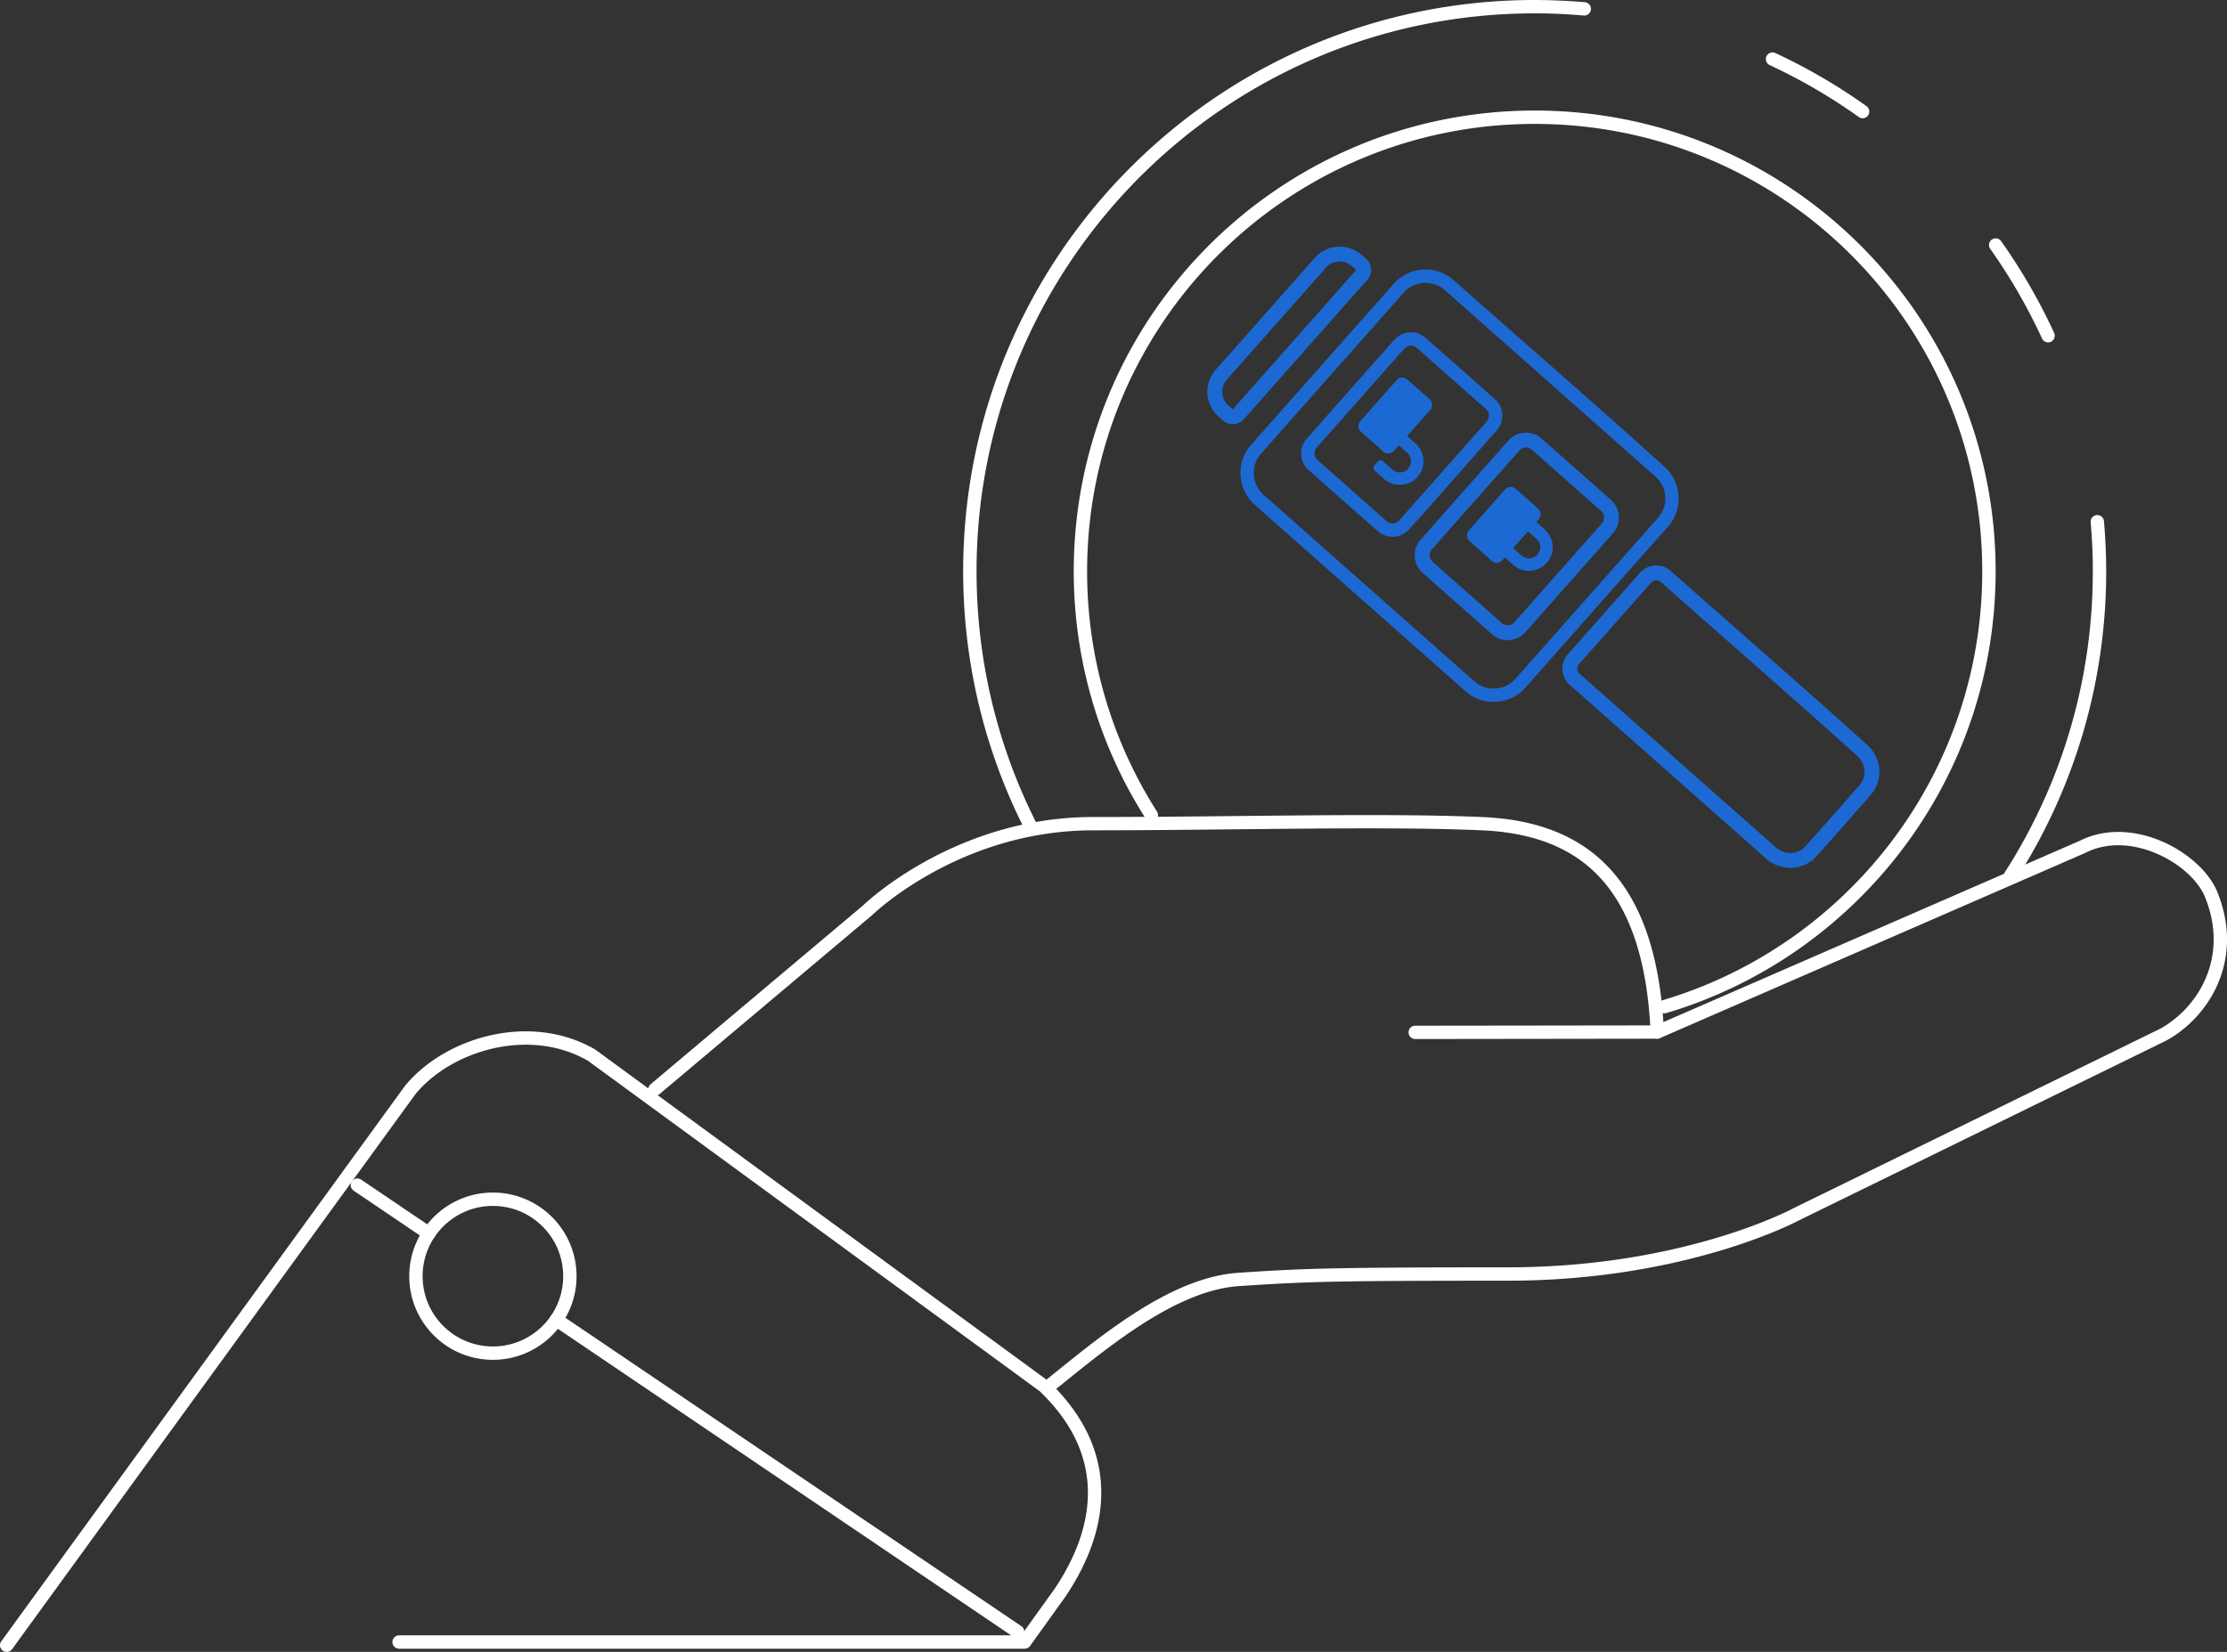 <svg xmlns="http://www.w3.org/2000/svg" width="566.543" height="420.353" viewBox="0 0 1715.15 1272.57" shape-rendering="geometricPrecision" text-rendering="geometricPrecision" image-rendering="optimizeQuality" fill-rule="evenodd" clip-rule="evenodd"><rect x="0" y="0" width="1715.15" height="1272.57" fill="#333333" stroke="none"/><defs><style>.fil0,.fil1{fill-rule:nonzero}.fil1{fill:#1c69d3}.fil0{fill:#fff}</style></defs><g id="Layer_x0020_1"><g id="_2292985134704"><path class="fil0" d="M9.31 1270.45a5.147 5.147 0 01-7.18 1.15 5.147 5.147 0 01-1.15-7.18l310.6-427.49c.12-.17.26-.33.39-.48 15.87-19.41 41.55-34.23 69.59-39.67 25.34-4.92 52.69-2.22 76.6 11.59l.46.3 348.59 255.08c.23.17.44.35.63.55 26.78 25.71 38 52.23 39.98 77.35 2.67 33.81-11.49 64.76-26.87 87.75l-.09.13.01.01-27.55 38.41a5.13 5.13 0 01-4.18 2.15H307.38c-2.84 0-5.15-2.31-5.15-5.15 0-2.84 2.31-5.15 5.15-5.15H786.5l26.01-36.25c14.33-21.44 27.5-50.14 25.06-81.09-1.8-22.76-12.1-46.93-36.71-70.61l-348.08-254.7c-21.53-12.35-46.28-14.72-69.3-10.25-25.73 4.99-49.21 18.48-63.6 36.1L9.29 1270.48z"/><path class="fil0" d="M272.37 917.26c-2.35-1.59-2.98-4.79-1.39-7.14 1.59-2.35 4.79-2.98 7.14-1.39l55.05 37.24c2.35 1.59 2.98 4.79 1.39 7.14-1.59 2.35-4.79 2.98-7.14 1.39l-55.05-37.24zm153.25 103.68c-2.35-1.59-2.98-4.79-1.39-7.14 1.59-2.35 4.79-2.98 7.14-1.39l355.23 240.32c2.35 1.59 2.98 4.79 1.39 7.14-1.59 2.35-4.79 2.98-7.14 1.39l-355.23-240.32z"/><path class="fil0" d="M379.61 918.7c17.79 0 33.9 7.21 45.56 18.87 11.66 11.66 18.87 27.77 18.87 45.56 0 17.79-7.21 33.9-18.87 45.56-11.66 11.66-27.77 18.87-45.56 18.87-17.79 0-33.9-7.21-45.56-18.87-11.66-11.66-18.87-27.77-18.87-45.56 0-17.79 7.21-33.9 18.87-45.56 11.66-11.66 27.77-18.87 45.56-18.87zm38.28 26.15c-9.79-9.79-23.33-15.85-38.28-15.85-14.95 0-28.48 6.06-38.27 15.85-9.79 9.79-15.85 23.33-15.85 38.28 0 14.95 6.06 28.48 15.85 38.28 9.79 9.79 23.33 15.85 38.28 15.85 14.95 0 28.48-6.06 38.28-15.85 9.79-9.79 15.85-23.33 15.85-38.27 0-14.95-6.06-28.48-15.85-38.28zm89.85-101.82a5.13 5.13 0 01-7.22-.62 5.13 5.13 0 01.62-7.22l163.39-137.55c.28-.27 70.01-68.24 177.23-68.24 37.61 0 73.75-.38 109.27-.75 71.23-.74 140.01-1.46 190.7.77 39.61 1.74 73.17 13.11 97.66 39.29 23.27 24.88 38.06 62.96 41.68 118.68l320.5-139.59c1.62-.82 3.23-1.55 4.8-2.19 19.35-7.81 40.78-5.24 59.09 2.73 18.22 7.93 33.5 21.34 40.6 35.23h.02c.59 1.17 1.16 2.42 1.7 3.74 9.51 23.55 9.14 45.53 2.76 64.24-7.58 22.22-23.67 39.77-41.77 49.86l-283.15 138.66c-.25.14-86.29 46.53-224.49 46.53-69.05 0-108.24.2-135.89.81-28.05.62-45.6 1.67-70.85 3.34-46.79 3.1-96.83 43.56-135.98 75.21l-4.73 3.82a5.133 5.133 0 01-7.22-.78 5.133 5.133 0 01.78-7.22l4.73-3.82c40.26-32.55 91.71-74.14 141.78-77.46 25.12-1.66 42.64-2.71 71.3-3.34 29.05-.64 68.21-.86 136.09-.86 135.66 0 219.46-45.19 219.7-45.32l282.99-138.56c16.03-8.95 30.27-24.5 36.98-44.17 5.65-16.55 5.94-36.08-2.56-57.12-.36-.89-.81-1.86-1.34-2.9l.01-.01c-6.07-11.86-19.45-23.46-35.56-30.48-16.03-6.98-34.62-9.29-51.17-2.61-1.38.56-2.71 1.16-3.98 1.8l-.5.25-327.26 142.53a5.139 5.139 0 01-7.22-4.47c-2.62-57.15-16.68-95.36-39.31-119.56-22.43-23.98-53.61-34.41-90.62-36.04-50.59-2.23-119.16-1.51-190.18-.77-37.47.39-75.61.79-109.35.79-103.13 0-169.92 65.16-170.11 65.35L507.75 843z"/><path class="fil0" d="M1089.94 800.42c-2.83 0-5.13-2.3-5.13-5.13s2.3-5.13 5.13-5.13l186.41-.24c2.83 0 5.13 2.3 5.13 5.13s-2.3 5.13-5.13 5.13l-186.41.24zm-198.92-175.3a5.128 5.128 0 11-8.65 5.51c-17.83-27.98-31.85-58.63-41.32-91.2-9.17-31.54-14.09-64.86-14.09-99.27 0-98.03 39.73-186.78 103.98-251.02 64.24-64.24 152.99-103.98 251.02-103.98 98.02 0 186.78 39.73 251.02 103.98 64.24 64.24 103.98 152.99 103.98 251.02 0 79.4-26.09 152.72-70.16 211.86-45.17 60.61-109.21 106.31-183.42 128.39-2.72.81-5.59-.74-6.4-3.46-.81-2.72.74-5.59 3.46-6.4 72.07-21.45 134.26-65.82 178.1-124.65 42.78-57.41 68.11-128.61 68.11-205.75 0-95.18-38.58-181.36-100.96-243.73-62.38-62.38-148.55-100.96-243.74-100.96-95.18 0-181.36 38.58-243.74 100.96-62.38 62.38-100.96 148.55-100.96 243.73 0 33.51 4.76 65.86 13.65 96.41 9.2 31.63 22.81 61.39 40.11 88.55z"/><path class="fil0" d="M797.58 632.81a5.128 5.128 0 01-9.17 4.59c-15.14-30.15-26.92-62.23-34.84-95.77-7.7-32.59-11.78-66.57-11.78-101.47 0-121.54 49.27-231.58 128.92-311.24C950.36 49.27 1060.4 0 1181.95 0c6.27 0 12.75.16 19.42.45 6.67.3 13.07.72 19.21 1.25 2.83.24 4.93 2.74 4.69 5.57-.24 2.83-2.74 4.93-5.57 4.69-6.45-.56-12.71-.98-18.76-1.25-6.06-.27-12.38-.41-18.98-.41-118.7 0-226.17 48.12-303.96 125.9-77.79 77.79-125.9 185.25-125.9 303.96 0 34.14 3.98 67.33 11.49 99.14a427.104 427.104 0 0034 93.52zm565.4-582.63a5.135 5.135 0 01-2.51-6.82 5.135 5.135 0 016.82-2.51 438.895 438.895 0 0136.06 18.84c11.73 6.84 23.12 14.2 34.14 22.07a5.138 5.138 0 011.21 7.16 5.138 5.138 0 01-7.16 1.21A428.789 428.789 0 001363 50.19zm169.83 141.55a5.138 5.138 0 011.21-7.16 5.138 5.138 0 017.16 1.21 438.322 438.322 0 0122.06 34.39 440.213 440.213 0 0118.79 36.34 5.13 5.13 0 01-2.54 6.8 5.13 5.13 0 01-6.8-2.54 430.747 430.747 0 00-39.89-69.05zm77.33 210.64a5.146 5.146 0 014.69-5.57 5.146 5.146 0 015.57 4.69c.54 6.14.96 12.55 1.26 19.23.3 6.67.45 13.16.45 19.44 0 42.99-6.19 84.59-17.72 123.95-11.92 40.69-29.55 78.92-51.94 113.76a5.139 5.139 0 01-8.65-5.55c21.89-34.06 39.11-71.38 50.74-111.06 11.24-38.37 17.27-79 17.27-121.09 0-6.6-.14-12.93-.41-19-.27-6.06-.7-12.33-1.26-18.78z"/><path class="fil1" d="M1119.55 215.84c54.11 47.9 109.1 95.49 162.62 143.96 6.53 5.95 10.1 13.99 10.6 22.21.51 8.36-2.16 16.92-8.14 23.67-36.65 41.29-73.19 82.68-109.79 124.02-5.98 6.75-14.16 10.44-22.53 10.95-8.36.51-16.93-2.16-23.67-8.14L966.37 388.87c-6.75-5.98-10.44-14.16-10.95-22.54-.51-8.36 2.16-16.93 8.14-23.67l109.79-124.02c5.98-6.75 14.16-10.45 22.53-10.95 8.36-.51 16.93 2.16 23.67 8.14zm155.23 151.12l-162.03-143.44c-4.62-4.09-10.51-5.91-16.27-5.56-5.75.35-11.37 2.88-15.45 7.49L971.24 349.47c-4.09 4.62-5.91 10.51-5.56 16.27.35 5.75 2.88 11.37 7.49 15.45l162.27 143.64c4.62 4.09 10.51 5.91 16.27 5.56 5.75-.35 11.37-2.88 15.45-7.49l109.49-123.69c.15-.2.31-.39.5-.57 3.95-4.58 5.71-10.36 5.36-16.03-.34-5.63-2.77-11.12-7.2-15.19-.19-.14-.37-.3-.53-.47zm162.83 206.48c.39.32.77.67 1.14 1.04 4.83 4.66 7.89 10.9 8.54 17.59.72 7.39-1.58 14.73-6.52 20.31-13.85 15.68-27.55 31.49-41.59 46.99-.33.41-.7.81-1.1 1.19-4.89 5.01-11.52 7.81-18.51 7.98-6.69.17-13.28-2.13-18.47-6.34-.54-.41-1.06-.86-1.55-1.34l-150.66-133.37c-6.84-6.06-7.48-16.55-1.43-23.39l55.72-62.95c6.06-6.84 16.55-7.48 23.39-1.43 50.35 44.57 101.09 88.68 151.04 133.7zm-158.62-125.13a5.128 5.128 0 00-7.24.44l-55.72 62.95a5.128 5.128 0 00.44 7.24l150.93 133.61c.22.23.47.45.74.65 3.26 2.72 7.26 4.02 11.14 3.92 4-.1 7.87-1.67 10.74-4.68l.18-.17-.01-.01c14.14-15.6 28.06-31.65 42.01-47.45 2.9-3.28 4.1-7.49 3.7-11.64-.37-3.86-2.15-7.68-5.23-10.59l-.16-.16-.01.01c-50.01-45.09-101.06-89.47-151.5-134.12zM1044.5 207.93l-3.04-2.69c-.2-.15-.4-.32-.58-.5-2.85-2.42-6.44-3.5-9.96-3.28-3.49.21-6.89 1.7-9.42 4.41-.14.18-.29.36-.46.53l-76.21 86.08c-2.56 2.89-3.7 6.58-3.48 10.2.22 3.61 1.8 7.12 4.69 9.68l3.38 3 95.09-107.42zm-31.85-9.33c.15-.19.31-.37.49-.56a25.44 25.44 0 0117.09-8.01c6.57-.4 13.03 1.72 18.06 5.98.13.11.24.21.36.31.14.11.27.22.41.34l3.04 2.69c4.72 4.18 5.16 11.43.99 16.15L958 322.92c-4.18 4.72-11.43 5.16-16.15.98l-3.38-3c-5.07-4.49-8.12-10.8-8.53-17.56-.41-6.76 1.85-13.4 6.34-18.48l76.21-86.08c.06-.07.12-.14.18-.2z"/><path class="fil1" d="M1232.89 393.47l-52.8-46.75c-.2-.15-.4-.32-.58-.5a6.74 6.74 0 00-4.65-1.46c-1.62.1-3.21.77-4.4 1.99-.13.17-.27.33-.43.49l-67.01 75.68c-.15.2-.32.4-.5.58a6.74 6.74 0 00-1.46 4.65c.1 1.62.77 3.2 1.99 4.4.17.13.34.28.49.43l53.14 47.06a6.721 6.721 0 004.89 1.66c1.73-.1 3.42-.86 4.64-2.24l67.21-75.92c.15-.2.32-.4.5-.58a6.74 6.74 0 001.46-4.65c-.1-1.62-.77-3.21-1.99-4.4-.17-.13-.33-.27-.49-.43zm7.87-8.3c.21.18.41.36.62.57 3.22 3.15 5.14 7.39 5.41 11.89.27 4.51-1.13 8.98-3.96 12.51-.17.22-.34.41-.51.59l-.34.4-67.21 75.92c-3.2 3.61-7.7 5.79-12.52 6.08-4.81.29-9.55-1.32-13.17-4.52l-53.14-47.06c-.08-.07-.15-.13-.22-.2-.24-.2-.46-.4-.7-.64a18.22 18.22 0 01-5.4-11.87c-.27-4.52 1.12-8.98 3.96-12.51.17-.22.34-.41.51-.59l.34-.4 67.01-75.68c.07-.08.14-.15.2-.22.2-.24.39-.45.62-.69 3.15-3.22 7.39-5.14 11.89-5.41 4.51-.27 8.98 1.13 12.51 3.96.22.17.41.34.59.51l.4.34 52.8 46.75.29.26zm-142.86-124.9c17.85 15.8 35.92 31.51 53.61 47.46l.01-.01.16.17c3.26 3.07 5.05 7.17 5.3 11.35a17.03 17.03 0 01-4.23 12.3c-22.5 25.49-44.96 51.27-67.72 76.5l.01.01-.17.16a16.956 16.956 0 01-11.35 5.3 17.03 17.03 0 01-12.3-4.23c-17.86-15.77-35.93-31.51-53.62-47.47l-.01.01-.16-.17a16.956 16.956 0 01-5.3-11.35 17.03 17.03 0 014.23-12.3c22.47-25.45 45.01-50.85 67.51-76.27 3.11-3.51 7.37-5.43 11.71-5.7 4.34-.26 8.79 1.13 12.3 4.24zm46.34 54.73l-53.14-47.05a6.721 6.721 0 00-4.89-1.66c-1.73.1-3.42.86-4.64 2.24l-67.21 75.92c-.15.2-.32.4-.5.58a6.74 6.74 0 00-1.46 4.65c.1 1.62.77 3.21 1.99 4.4.17.13.33.27.49.43l52.8 46.75c.2.15.4.32.58.5a6.74 6.74 0 004.65 1.46c1.62-.1 3.21-.77 4.4-1.99.13-.17.27-.33.43-.49l67.01-75.68c.15-.2.32-.4.5-.58a6.74 6.74 0 001.46-4.65c-.1-1.62-.77-3.2-1.99-4.4-.17-.13-.34-.28-.49-.44z"/><path class="fil1" d="M1157.07 431.61l1.92-2.16 6.48 5.73c7.54 6.67 19.09 5.97 25.77-1.57 6.67-7.54 5.97-19.09-1.57-25.77l-6.48-5.73 1.91-2.16a5.77 5.77 0 00-.49-8.14l-17.27-15.29c-2.38-2.11-6.02-1.88-8.14.5l-28.02 31.65c-2.11 2.38-1.88 6.02.5 8.13l17.27 15.29a5.76 5.76 0 008.13-.5zm8.28-9.35l11.47-12.95 6.48 5.73c3.57 3.16 3.9 8.64.74 12.21-3.16 3.57-8.64 3.9-12.21.74l-6.48-5.73zm-73.55-54.93c6.65-7.58 5.81-19.15-1.75-25.84l-6.34-5.61 17.83-20.14a5.77 5.77 0 00-.49-8.14l-17.27-15.29c-2.38-2.11-6.02-1.88-8.14.5l-28.02 31.65c-2.11 2.38-1.88 6.02.5 8.13l17.27 15.29c2.38 2.11 6.02 1.88 8.13-.5l3.82-4.32 6.39 5.66c3.56 3.15 4 8.62.88 12.22-3.15 3.62-8.68 3.98-12.26.81l-7.2-6.37c-1.2-1.06-3-.95-4.06.25l-2.55 2.88c-1.06 1.2-.95 3.01.25 4.07l7.2 6.37c7.55 6.68 19.15 5.96 25.81-1.62z"/></g></g></svg>